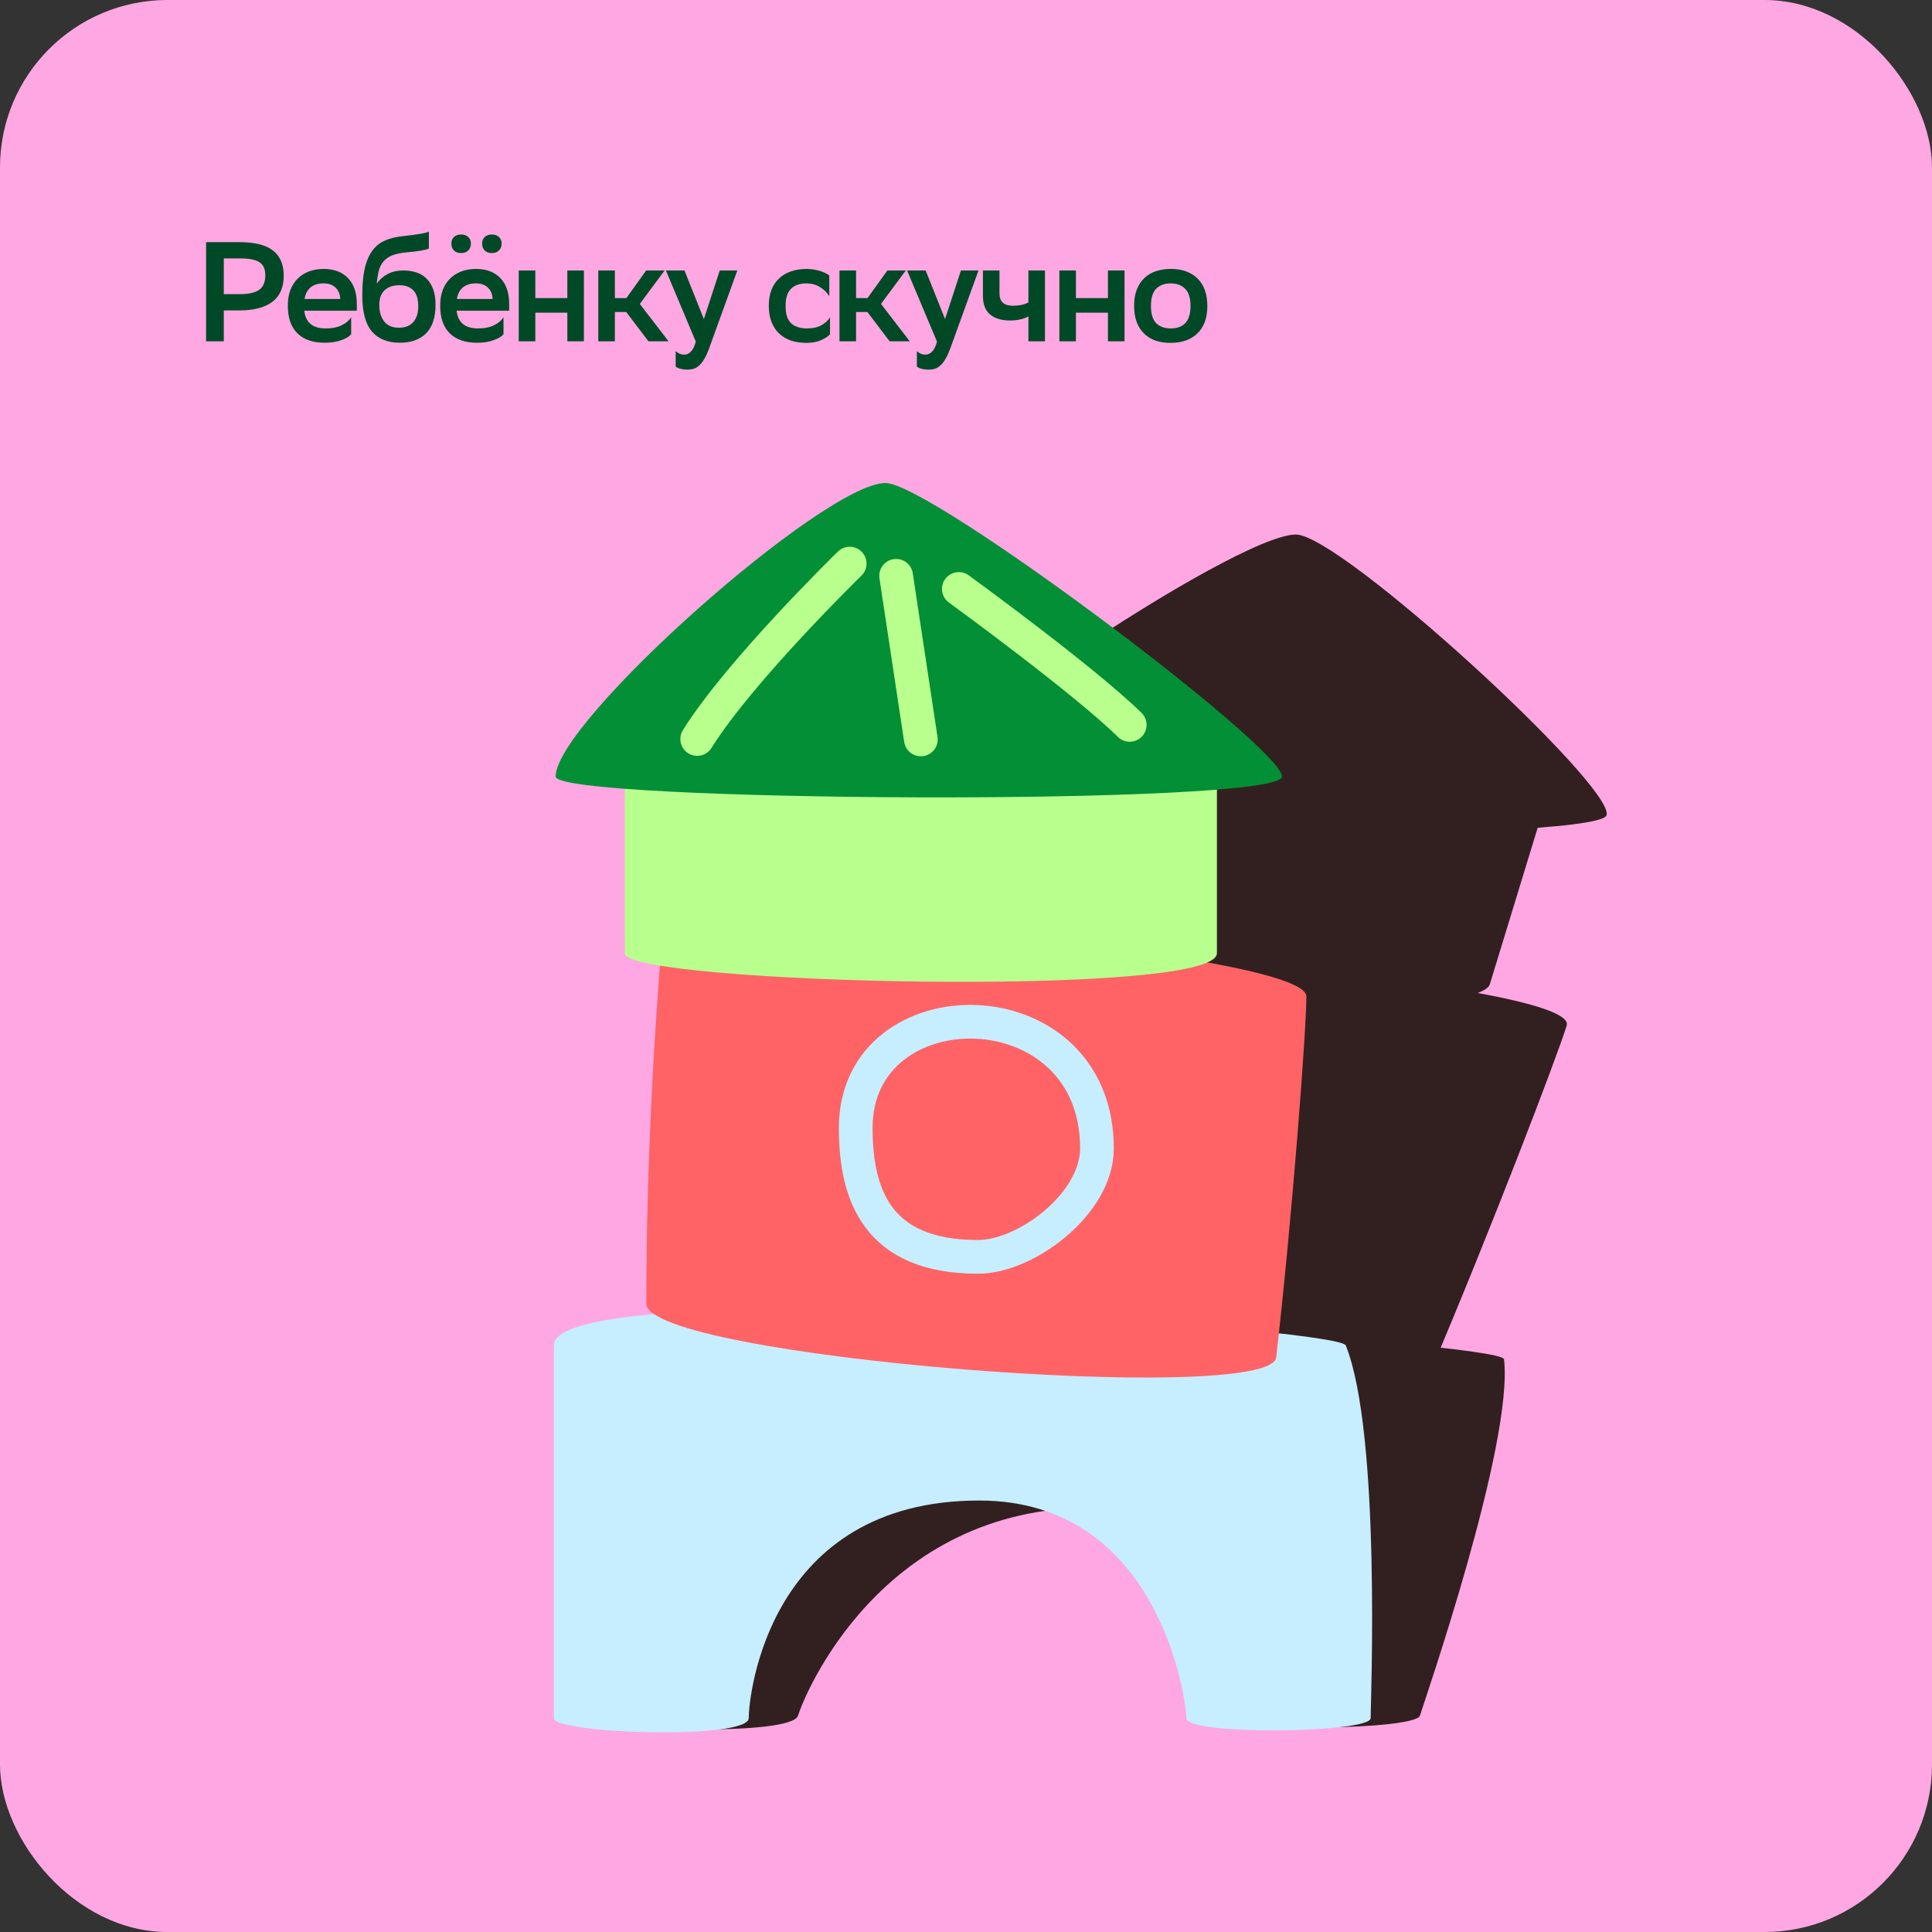 <svg width="300" height="300" viewBox="0 0 300 300" fill="none" xmlns="http://www.w3.org/2000/svg">
<rect x="0" y="0" width="300" height="300" fill="#333333" stroke="none"/>
<rect width="300" height="300" rx="26" fill="#FFA7E3"/>
<path d="M34.752 48.204V53H32.002V37.6H37.128C39.563 37.6 41.323 38.04 42.408 38.92C43.508 39.785 44.058 41.083 44.058 42.814C44.058 44.618 43.471 45.967 42.298 46.862C41.125 47.757 39.401 48.204 37.128 48.204H34.752ZM34.752 40.13V45.674H37.326C38.617 45.674 39.585 45.454 40.23 45.014C40.875 44.559 41.198 43.804 41.198 42.748C41.198 41.795 40.897 41.12 40.296 40.724C39.695 40.328 38.719 40.13 37.37 40.13H34.752ZM54.528 51.9C54.396 52.061 54.205 52.223 53.956 52.384C53.706 52.531 53.406 52.67 53.054 52.802C52.702 52.934 52.306 53.037 51.866 53.11C51.44 53.183 50.978 53.22 50.48 53.22C48.646 53.235 47.224 52.758 46.212 51.79C45.2 50.807 44.694 49.363 44.694 47.456C44.694 46.547 44.826 45.74 45.09 45.036C45.368 44.317 45.757 43.716 46.256 43.232C46.754 42.748 47.341 42.381 48.016 42.132C48.705 41.883 49.468 41.758 50.304 41.758C51.902 41.773 53.149 42.249 54.044 43.188C54.953 44.127 55.408 45.461 55.408 47.192V48.248H47.246C47.451 50.081 48.558 50.998 50.568 50.998C51.58 50.998 52.416 50.829 53.076 50.492C53.75 50.155 54.234 49.744 54.528 49.26V51.9ZM50.238 44.002C49.402 44.002 48.734 44.207 48.236 44.618C47.737 45.029 47.422 45.63 47.29 46.422H52.834C52.804 45.674 52.562 45.087 52.108 44.662C51.653 44.222 51.03 44.002 50.238 44.002ZM66.596 38.59C66.376 38.707 65.965 38.817 65.364 38.92C64.763 39.023 64.007 39.111 63.098 39.184C62.218 39.272 61.492 39.426 60.92 39.646C60.362 39.866 59.915 40.174 59.578 40.57C59.24 40.951 58.991 41.428 58.83 42C58.683 42.572 58.573 43.254 58.5 44.046C58.925 43.43 59.475 42.939 60.15 42.572C60.839 42.191 61.682 42 62.68 42C63.355 42 63.992 42.095 64.594 42.286C65.195 42.462 65.716 42.763 66.156 43.188C66.611 43.599 66.97 44.149 67.234 44.838C67.498 45.513 67.63 46.349 67.63 47.346C67.63 49.311 67.138 50.785 66.156 51.768C65.188 52.736 63.831 53.22 62.086 53.22C60.209 53.22 58.764 52.641 57.752 51.482C56.755 50.309 56.256 48.453 56.256 45.916C56.256 44.405 56.358 43.107 56.564 42.022C56.784 40.937 57.114 40.035 57.554 39.316C58.008 38.583 58.573 38.018 59.248 37.622C59.937 37.226 60.758 36.947 61.712 36.786C62.137 36.713 62.584 36.654 63.054 36.61C63.538 36.551 64 36.493 64.44 36.434C64.894 36.375 65.312 36.309 65.694 36.236C66.075 36.163 66.376 36.067 66.596 35.95V38.59ZM58.896 47.368C58.896 48.395 59.145 49.238 59.644 49.898C60.157 50.558 60.913 50.888 61.91 50.888C62.35 50.888 62.753 50.829 63.12 50.712C63.486 50.58 63.802 50.382 64.066 50.118C64.344 49.854 64.557 49.517 64.704 49.106C64.865 48.681 64.946 48.167 64.946 47.566C64.946 46.422 64.689 45.593 64.176 45.08C63.663 44.552 62.944 44.288 62.02 44.288C61.052 44.288 60.289 44.545 59.732 45.058C59.175 45.571 58.896 46.341 58.896 47.368ZM78.184 51.9C78.052 52.061 77.861 52.223 77.612 52.384C77.362 52.531 77.062 52.67 76.71 52.802C76.358 52.934 75.962 53.037 75.522 53.11C75.096 53.183 74.634 53.22 74.136 53.22C72.302 53.235 70.88 52.758 69.868 51.79C68.856 50.807 68.35 49.363 68.35 47.456C68.35 46.547 68.482 45.74 68.746 45.036C69.024 44.317 69.413 43.716 69.912 43.232C70.41 42.748 70.997 42.381 71.672 42.132C72.361 41.883 73.124 41.758 73.96 41.758C75.558 41.773 76.805 42.249 77.7 43.188C78.609 44.127 79.064 45.461 79.064 47.192V48.248H70.902C71.107 50.081 72.214 50.998 74.224 50.998C75.236 50.998 76.072 50.829 76.732 50.492C77.406 50.155 77.89 49.744 78.184 49.26V51.9ZM73.894 44.002C73.058 44.002 72.39 44.207 71.892 44.618C71.393 45.029 71.078 45.63 70.946 46.422H76.49C76.46 45.674 76.218 45.087 75.764 44.662C75.309 44.222 74.686 44.002 73.894 44.002ZM74.862 37.82C74.862 37.395 74.994 37.057 75.258 36.808C75.536 36.544 75.91 36.412 76.38 36.412C76.849 36.412 77.216 36.544 77.48 36.808C77.758 37.057 77.898 37.395 77.898 37.82C77.898 38.26 77.758 38.619 77.48 38.898C77.216 39.162 76.849 39.294 76.38 39.294C75.91 39.294 75.536 39.162 75.258 38.898C74.994 38.619 74.862 38.26 74.862 37.82ZM70.088 37.82C70.088 37.395 70.22 37.057 70.484 36.808C70.762 36.544 71.136 36.412 71.606 36.412C72.075 36.412 72.442 36.544 72.706 36.808C72.984 37.057 73.124 37.395 73.124 37.82C73.124 38.26 72.984 38.619 72.706 38.898C72.442 39.162 72.075 39.294 71.606 39.294C71.136 39.294 70.762 39.162 70.484 38.898C70.22 38.619 70.088 38.26 70.088 37.82ZM88.096 48.556H83.124V53H80.55V42H83.124V46.29H88.096V42H90.67V53H88.096V48.556ZM92.904 42H95.478V46.29H97.26L100.34 42H103.2L99.35 47.192L103.816 53H100.692L97.238 48.446H95.478V53H92.904V42ZM103.401 42H106.283L109.297 49.546L111.761 42H114.489L110.089 54.166C109.84 54.826 109.59 55.361 109.341 55.772C109.092 56.197 108.828 56.527 108.549 56.762C108.285 57.011 107.999 57.18 107.691 57.268C107.383 57.356 107.046 57.4 106.679 57.4C106.342 57.4 106.004 57.356 105.667 57.268C105.33 57.18 105.08 57.063 104.919 56.916V54.518C105.08 54.679 105.278 54.811 105.513 54.914C105.748 55.017 105.99 55.068 106.239 55.068C106.635 55.068 106.98 54.914 107.273 54.606C107.581 54.313 107.838 53.792 108.043 53.044L103.401 42ZM128.883 51.9C128.634 52.208 128.187 52.509 127.541 52.802C126.896 53.095 126.126 53.242 125.231 53.242C124.351 53.242 123.552 53.125 122.833 52.89C122.115 52.641 121.499 52.274 120.985 51.79C120.472 51.306 120.076 50.705 119.797 49.986C119.519 49.267 119.379 48.424 119.379 47.456C119.379 46.517 119.519 45.696 119.797 44.992C120.091 44.273 120.494 43.679 121.007 43.21C121.521 42.726 122.137 42.367 122.855 42.132C123.574 41.883 124.373 41.758 125.253 41.758C126.001 41.773 126.683 41.875 127.299 42.066C127.915 42.257 128.407 42.491 128.773 42.77V45.982C128.392 45.395 127.908 44.926 127.321 44.574C126.749 44.207 126.06 44.017 125.253 44.002C124.197 44.002 123.391 44.281 122.833 44.838C122.276 45.395 121.997 46.231 121.997 47.346V47.676C121.997 48.82 122.283 49.663 122.855 50.206C123.442 50.734 124.256 50.998 125.297 50.998C126.221 50.998 126.977 50.829 127.563 50.492C128.165 50.155 128.605 49.744 128.883 49.26V51.9ZM130.355 42H132.929V46.29H134.711L137.791 42H140.651L136.801 47.192L141.267 53H138.143L134.689 48.446H132.929V53H130.355V42ZM140.852 42H143.734L146.748 49.546L149.212 42H151.94L147.54 54.166C147.29 54.826 147.041 55.361 146.792 55.772C146.542 56.197 146.278 56.527 146 56.762C145.736 57.011 145.45 57.18 145.142 57.268C144.834 57.356 144.496 57.4 144.13 57.4C143.792 57.4 143.455 57.356 143.118 57.268C142.78 57.18 142.531 57.063 142.37 56.916V54.518C142.531 54.679 142.729 54.811 142.964 54.914C143.198 55.017 143.44 55.068 143.69 55.068C144.086 55.068 144.43 54.914 144.724 54.606C145.032 54.313 145.288 53.792 145.494 53.044L140.852 42ZM159.689 49.128C159.307 49.348 158.867 49.509 158.369 49.612C157.87 49.715 157.364 49.766 156.851 49.766C155.531 49.766 154.497 49.458 153.749 48.842C153.001 48.226 152.627 47.258 152.627 45.938V42H155.201V45.542C155.201 46.202 155.377 46.693 155.729 47.016C156.095 47.324 156.623 47.478 157.313 47.478C158.222 47.478 159.014 47.309 159.689 46.972V42H162.263V53H159.689V49.128ZM172.042 48.556H167.07V53H164.496V42H167.07V46.29H172.042V42H174.616V53H172.042V48.556ZM181.757 53.242C180.891 53.242 180.114 53.125 179.425 52.89C178.735 52.641 178.141 52.274 177.643 51.79C177.144 51.306 176.763 50.705 176.499 49.986C176.235 49.267 176.103 48.424 176.103 47.456C176.103 46.503 176.242 45.674 176.521 44.97C176.799 44.251 177.188 43.657 177.687 43.188C178.185 42.704 178.787 42.345 179.491 42.11C180.195 41.875 180.979 41.758 181.845 41.758C182.695 41.758 183.465 41.883 184.155 42.132C184.859 42.381 185.453 42.748 185.937 43.232C186.435 43.716 186.817 44.317 187.081 45.036C187.345 45.755 187.477 46.591 187.477 47.544C187.477 48.497 187.337 49.333 187.059 50.052C186.78 50.756 186.391 51.343 185.893 51.812C185.394 52.281 184.793 52.641 184.089 52.89C183.385 53.125 182.607 53.242 181.757 53.242ZM178.721 47.522C178.721 48.739 178.992 49.627 179.535 50.184C180.077 50.727 180.833 50.998 181.801 50.998C182.783 50.998 183.539 50.719 184.067 50.162C184.595 49.59 184.859 48.717 184.859 47.544V47.478C184.859 46.261 184.58 45.381 184.023 44.838C183.48 44.281 182.725 44.002 181.757 44.002C180.774 44.017 180.019 44.31 179.491 44.882C178.977 45.439 178.721 46.297 178.721 47.456V47.522Z" fill="#004926"/>
<path d="M94.682 263.044L93.652 266.413C92.941 268.74 122.914 269.674 123.911 266.413C124.908 263.153 136.796 234.097 169.578 234.097C197.628 234.097 192.667 263.804 191.869 266.413C191.071 269.023 219.804 268.636 220.483 266.413C221.106 264.379 235.052 224.136 233.542 211.065C233.224 208.304 113.846 200.361 110.574 211.065C105.06 229.101 97.46 253.957 94.682 263.044Z" fill="#322020"/>
<path d="M222.201 212.839C219.108 220.114 124.393 212.839 126.835 204.853C132.577 186.075 139.464 166.802 146.854 148.08C148.106 144.907 245.371 152.382 243.275 159.238C241.769 164.163 231.237 191.58 222.201 212.839Z" fill="#322020"/>
<path d="M167.329 178.757C173.907 157.241 211.35 157.292 203.853 181.812C201.333 190.056 187.903 197.916 180.461 197.916C164.816 197.916 164.278 188.733 167.329 178.757Z" stroke="#322020" stroke-width="5.231" stroke-linecap="round"/>
<path d="M139.392 152.838C141.424 146.194 144.593 135.825 144.593 135.825L147.086 127.672H239.033L231.339 152.838C229.296 159.52 138.011 157.354 139.392 152.838Z" fill="#322020"/>
<path d="M201.226 83C208.202 83 250.817 122.163 249.464 126.589C248.111 131.015 135.515 130.406 136.681 126.589C139.183 118.403 191.706 83 201.226 83Z" fill="#322020"/>
<path d="M160.363 121.02C170.146 110.821 192.011 94.967 192.011 94.967" stroke="#322020" stroke-width="5.231" stroke-linecap="round"/>
<path d="M195.067 121.083L198.656 96.781" stroke="#322020" stroke-width="5.231" stroke-linecap="round"/>
<path d="M228.163 118.921C223.058 112.196 207.797 98.731 207.797 98.731" stroke="#322020" stroke-width="5.231" stroke-linecap="round"/>
<path d="M86 263.27L86 266.794C86 269.227 116.259 270.204 116.259 266.794C116.259 263.385 119.264 233.001 152.046 233.001C180.096 233.001 184.217 264.065 184.217 266.794C184.217 269.523 212.832 269.118 212.832 266.794C212.832 264.666 214.475 222.585 208.969 208.916C207.806 206.03 86 197.724 86 208.916C86.001 227.777 86 253.768 86 263.27Z" fill="#C6EEFF"/>
<path d="M198.167 210.771C197.298 218.379 100.359 210.771 100.359 202.421C100.36 182.785 101.356 162.632 103.021 143.054C103.303 139.736 202.854 147.553 202.854 154.722C202.854 159.872 200.704 188.541 198.167 210.771Z" fill="#FF6366"/>
<path d="M132.877 175.131C132.877 152.633 170.336 152.686 170.336 178.326C170.336 186.947 159.309 195.166 151.868 195.166C136.223 195.166 132.877 185.564 132.877 175.131Z" stroke="#C6EEFF" stroke-width="5.231" stroke-linecap="round"/>
<path d="M97.016 148.029C97.016 141.081 97.016 130.239 97.016 130.239V121.713H188.963V148.029C188.963 155.016 97.015 152.751 97.016 148.029Z" fill="#B9FF8E"/>
<path d="M137.5 75C144.475 75 199.064 115.953 199.064 120.581C199.064 125.209 86.282 124.572 86.281 120.581C86.28 112.02 127.979 75 137.5 75Z" fill="#038F36"/>
<path d="M108.258 114.757C114.923 104.092 131.94 87.514 131.94 87.514" stroke="#B9FF8E" stroke-width="5.231" stroke-linecap="round"/>
<path d="M142.989 114.822L139.148 89.41" stroke="#B9FF8E" stroke-width="5.231" stroke-linecap="round"/>
<path d="M175.422 112.562C168.261 105.53 148.883 91.449 148.883 91.449" stroke="#B9FF8E" stroke-width="5.231" stroke-linecap="round"/>
</svg>

